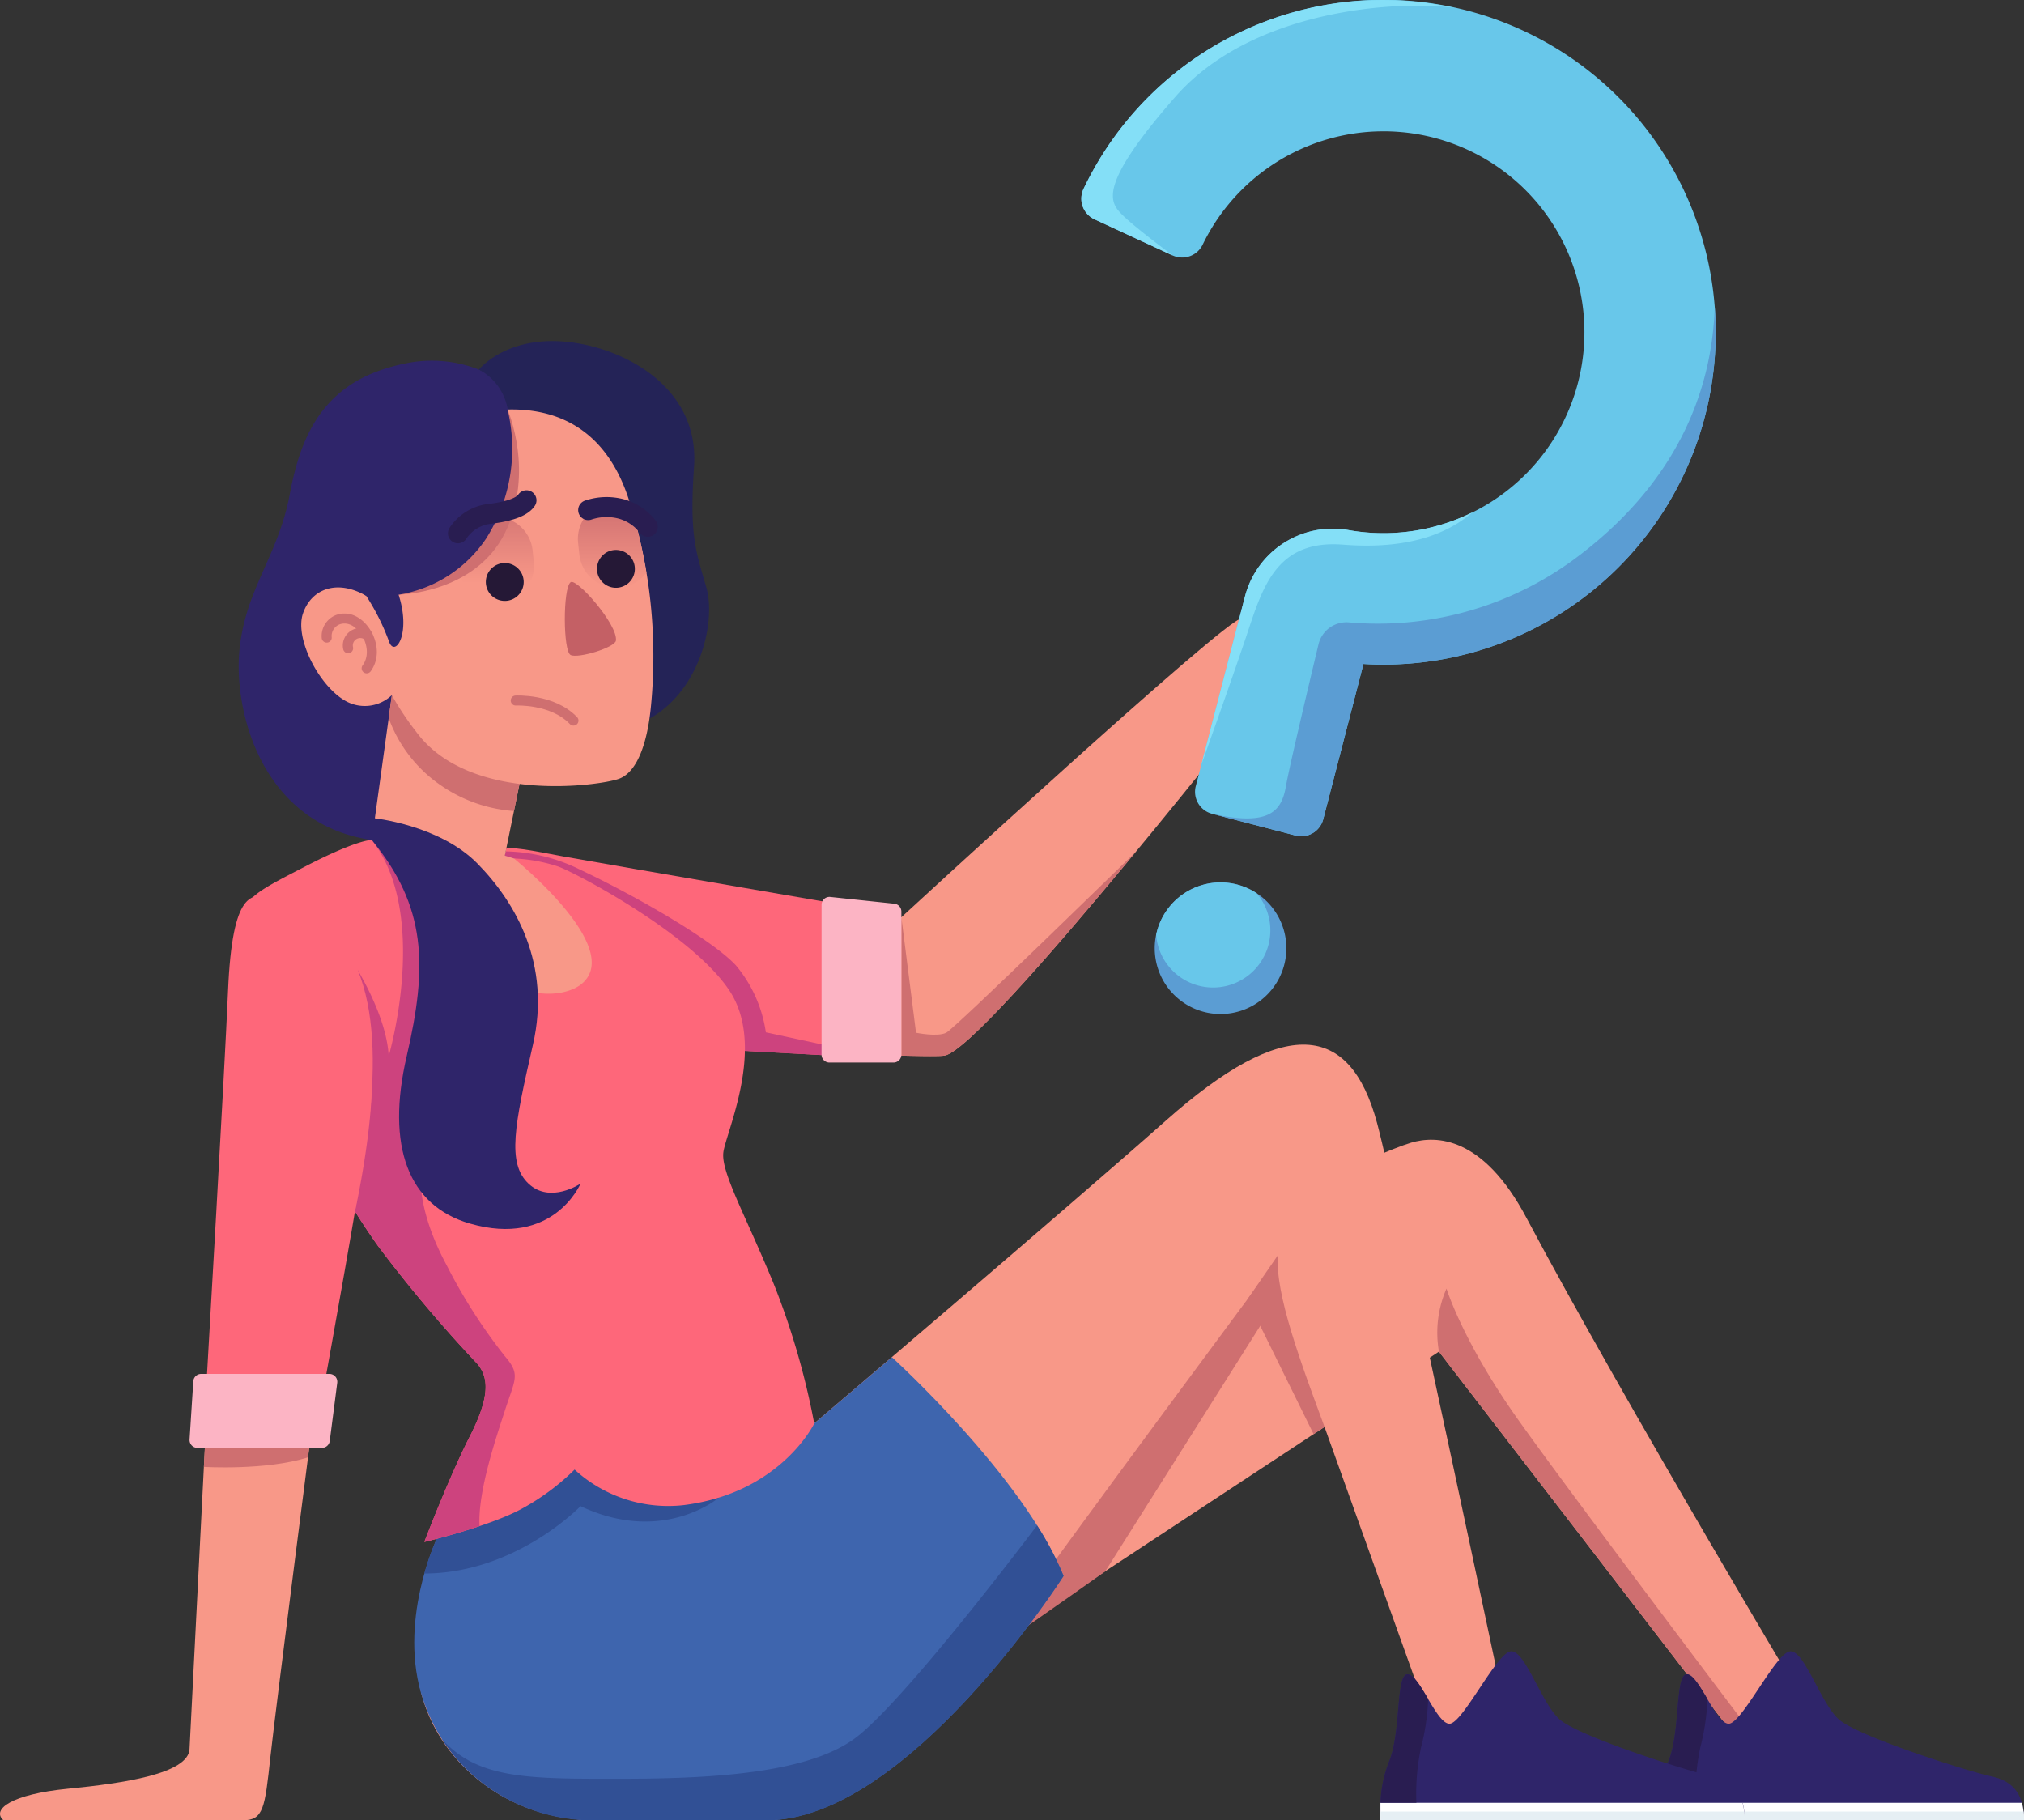 <?xml version="1.0" encoding="UTF-8"?> <svg xmlns="http://www.w3.org/2000/svg" xmlns:xlink="http://www.w3.org/1999/xlink" width="202.301" height="181.935" viewBox="0 0 202.301 181.935"><rect x="0" y="0" width="202.301" height="181.935" fill="#333333" stroke="none"/> <defs> <style> .cls-1 { fill: #f89888; } .cls-2 { fill: #cf6f70; } .cls-3 { fill: #3e65ae; } .cls-4 { fill: #315095; } .cls-5 { fill: #fe677a; } .cls-6 { fill: #cd437e; } .cls-7 { fill: #fcb4c4; } .cls-8 { fill: #2f256a; } .cls-9 { fill: #242357; } .cls-10 { fill: url(#linear-gradient); } .cls-11 { fill: url(#linear-gradient-2); } .cls-12 { fill: #c46065; } .cls-13 { fill: #251836; } .cls-14, .cls-18 { fill: none; stroke-linecap: round; stroke-miterlimit: 10; } .cls-14 { stroke: #cf6f70; } .cls-15 { fill: #fff; } .cls-16 { fill: #291d51; } .cls-17 { fill: #e6eff4; } .cls-18 { stroke: #291d51; stroke-width: 2px; } .cls-19 { fill: #68c7ea; } .cls-20 { fill: #5b9dd3; } .cls-21 { fill: #84dff7; } </style> <linearGradient id="linear-gradient" x1="0.5" y1="0.016" x2="0.5" y2="0.999" gradientUnits="objectBoundingBox"> <stop offset="0" stop-color="#cf6f70"></stop> <stop offset="1" stop-color="#f89888"></stop> </linearGradient> <linearGradient id="linear-gradient-2" x1="0.666" y1="-0.217" x2="0.666" y2="0.767" xlink:href="#linear-gradient"></linearGradient> </defs> <g id="Group_27" data-name="Group 27" transform="translate(-156.455 -251.463)"> <path id="Path_76" data-name="Path 76" class="cls-1" d="M230.9,384.04s52.6-25.985,59.68-28.069c2.471-.727,7.163-.691,11.51,7.5,9.685,18.247,29.047,50.578,29.047,50.578h-9.178l-28.611-37.187L236.845,414.05Z" transform="translate(6.928 9.698)"></path> <path id="Path_77" data-name="Path 77" class="cls-2" d="M275.821,367.671l.953,2.659-17.281,27.379s-22.649,16.129-23.153,15.225S275.821,367.671,275.821,367.671Z" transform="translate(7.434 10.814)"></path> <path id="Path_78" data-name="Path 78" class="cls-1" d="M196.566,396.378c-.9,2.616-3.244,9.856-1.354,16.1,1.918,6.339,8.372,12.027,17.346,12.027h16.935c3.911,0,13.115-4.008,22.319-16.89s27.9-38.023,27.9-38.023l16.651,46.468h7.529s-11.356-53.888-13.341-61.251c-2.7-9.995-9.209-10.781-21.112-.225-9.589,8.5-35.147,30.261-35.147,30.261s-8.355,11.977-23.95,4.605Z" transform="translate(3.54 8.89)"></path> <path id="Path_79" data-name="Path 79" class="cls-3" d="M234.308,382.19l7.765-6.625s13.21,11.984,17.162,21.866c0,0-15.555,24.419-29.728,24.419H212.573c-7.7,0-14.725-4.292-17.346-12.027s1.354-16.1,1.354-16.1l13.953-9.7Z" transform="translate(3.525 11.549)"></path> <path id="Path_80" data-name="Path 80" class="cls-4" d="M210.448,383.395l-13.953,9.7a24.842,24.842,0,0,0-1.234,3.468c9.149-.022,15.609-6.734,15.609-6.734,8.285,3.908,13.852-.866,13.852-.866V382.3Z" transform="translate(3.611 12.175)"></path> <path id="Path_81" data-name="Path 81" class="cls-1" d="M204.783,332.131c1.253-.6,5.707.483,19.156,2.97,15.01,2.775,18.112,2.775,18.112,2.775s32.7-30.13,33.968-29.832c2.348.555,3.3,6.116,3.3,6.116s-28.887,36.9-32.966,37.548c-1.978.317-31.444-1.094-31.444-1.094Z" transform="translate(4.497 5.265)"></path> <path id="Path_82" data-name="Path 82" class="cls-2" d="M238.869,349.729c2.284.056,3.9.066,4.313,0,2.141-.342,11.119-10.674,19.167-20.413-.08.078-18.1,17.682-18.99,18.125s-3.016,0-3.016,0L238.879,335.9V349.63Z" transform="translate(7.669 7.245)"></path> <path id="Path_83" data-name="Path 83" class="cls-5" d="M202.613,329.77l.15-.729c1-.158,4,.5,5.709.808,4.7.846,32.411,5.61,32.411,5.61v14.6l-25.771-1.4Z" transform="translate(4.295 7.217)"></path> <path id="Path_84" data-name="Path 84" class="cls-6" d="M225.708,340.7c-2.524-2.718-10.776-7.317-15.523-9.538a17.289,17.289,0,0,0-7.484-1.847l-.089.43,12.5,18.891,25.771,1.4L228.708,347.4A13.412,13.412,0,0,0,225.708,340.7Z" transform="translate(4.295 7.245)"></path> <path id="Path_85" data-name="Path 85" class="cls-7" d="M238.768,350.033h-6.4a.789.789,0,0,1-.789-.79V334.266a.79.79,0,0,1,.872-.785l6.4.676a.788.788,0,0,1,.706.784v14.3A.789.789,0,0,1,238.768,350.033Z" transform="translate(6.991 7.632)"></path> <path id="Path_86" data-name="Path 86" class="cls-8" d="M205.875,287.474a12.841,12.841,0,0,0-11.138-2.712c-7.7,1.619-10.17,6.706-11.339,12.976s-4.419,9.452-5.035,15.583,2.2,17.438,13.225,19.028l3.092-12.686Z" transform="translate(2.031 3.071)"></path> <path id="Path_87" data-name="Path 87" class="cls-9" d="M200.243,285.5s3.338-4.192,10.969-2.407c5.173,1.21,11.036,5.073,10.54,12.126s.248,8.59,1.238,12.091-.7,10.828-6.41,13.448l-13.45-31.216A5.485,5.485,0,0,0,200.243,285.5Z" transform="translate(4.075 2.903)"></path> <path id="Path_88" data-name="Path 88" class="cls-1" d="M192.708,315.027l-2,14.476-2.944,2.559s7.087,10.431,12.5,12.5,12.828.716,13.421-.4c2.2-4.131-5.427-11.781-5.427-11.781L204,331.072l1.471-7.177Z" transform="translate(2.913 5.915)"></path> <path id="Path_89" data-name="Path 89" class="cls-2" d="M192.314,315.027l-.317,2.3a13.908,13.908,0,0,0,5.324,6.793,14.672,14.672,0,0,0,7.195,2.49l.556-2.714Z" transform="translate(3.308 5.915)"></path> <path id="Path_90" data-name="Path 90" class="cls-1" d="M201.271,289.306c6.189-1.25,12.91.083,15.6,9.01a51.23,51.23,0,0,1,2.092,20.155c-.336,3.635-1.328,6.651-3.19,7.342s-14.862,2.551-20.229-4.621a29.15,29.15,0,0,1-2.49-3.734,3.919,3.919,0,0,1-4.658.562c-2.615-1.493-5.075-6.23-4.223-8.723s3.442-3.43,6.31-1.764a17.375,17.375,0,0,1-1.547-5.171C188.42,299.063,190.174,291.545,201.271,289.306Z" transform="translate(2.564 3.484)"></path> <path id="Path_91" data-name="Path 91" class="cls-10" d="M216.145,304.447a55.686,55.686,0,0,0-1.589-6.791,3.716,3.716,0,0,0-1.915-.317h0a3.741,3.741,0,0,0-3.321,4.118l.122,1.148a3.732,3.732,0,0,0,6.7,1.843Z" transform="translate(4.918 4.267)"></path> <path id="Path_92" data-name="Path 92" class="cls-11" d="M201.674,298.75h0a3.741,3.741,0,0,0-3.322,4.119l.122,1.147a3.741,3.741,0,0,0,4.118,3.321h0a3.74,3.74,0,0,0,3.322-4.116l-.122-1.148A3.741,3.741,0,0,0,201.674,298.75Z" transform="translate(3.897 4.398)"></path> <path id="Path_93" data-name="Path 93" class="cls-2" d="M203.814,288.96s2.727,6.264-.3,12.317-10.62,6.133-10.62,6.133Z" transform="translate(3.391 3.489)"></path> <path id="Path_94" data-name="Path 94" class="cls-12" d="M208.689,304.7c-.79.562-.768,6.909-.005,7.281s4.438-.753,4.529-1.44C213.422,308.949,209.286,304.277,208.689,304.7Z" transform="translate(4.806 4.952)"></path> <path id="Path_95" data-name="Path 95" class="cls-13" d="M211.08,304a1.892,1.892,0,1,1,2.215,1.5A1.892,1.892,0,0,1,211.08,304Z" transform="translate(5.08 4.68)"></path> <path id="Path_96" data-name="Path 96" class="cls-13" d="M200.916,305.2a1.892,1.892,0,1,1,2.215,1.5A1.892,1.892,0,0,1,200.916,305.2Z" transform="translate(4.134 4.791)"></path> <path id="Path_97" data-name="Path 97" class="cls-14" d="M186.333,309.93a1.747,1.747,0,0,1,1.81-1.905c1.841-.008,3.6,3.021,2.182,4.976" transform="translate(2.777 5.264)"></path> <path id="Path_98" data-name="Path 98" class="cls-14" d="M188.293,310.868a1.242,1.242,0,0,1,1.953-1.271" transform="translate(2.957 5.387)"></path> <path id="Path_99" data-name="Path 99" class="cls-5" d="M191.553,328.271s-1.336-.115-6.7,2.668c-5.477,2.84-6.738,3.369-5.994,6.917.572,2.727,4.039,17.964,13.3,30.976a136.121,136.121,0,0,0,9.945,11.8c1.114,1.351,1.311,3.2-.754,7.25s-4.55,10.556-4.55,10.556,6.7-1.586,9.938-3.43a23.349,23.349,0,0,0,5.083-3.808,13.846,13.846,0,0,0,10.865,3.557c9.739-1.2,13.085-8.162,13.085-8.162a75.408,75.408,0,0,0-4.044-13.951c-2.826-6.881-5.284-11.181-5.038-13.147s4.3-10.578.614-16.163-15.125-11.657-17.091-12.4a16.234,16.234,0,0,0-4.451-.812s11.151,8.969,6.739,12.556c-1.306,1.062-5.018,1.946-9.546-1.372S195.97,332.708,191.553,328.271Z" transform="translate(2.066 7.148)"></path> <path id="Path_100" data-name="Path 100" class="cls-6" d="M192.284,349.872c-.205-3.923-3.01-8.394-3.108-8.638a57.924,57.924,0,0,1,1.414,10.1c.221,5.56-1.671,14.037-1.676,14.055q1.081,1.736,2.287,3.441a136.114,136.114,0,0,0,9.945,11.8c1.114,1.351,1.311,3.2-.754,7.25s-4.55,10.556-4.55,10.556,2.713-.644,5.521-1.585c-.19-3.482,1.7-8.959,2.525-11.514,1.039-3.229,1.594-3.621,0-5.482a54.166,54.166,0,0,1-5.781-9.026c-2.282-4.214-3.289-8.454-2.259-11.941s4.016-12.642,2.88-20.615l0-.014c-2.71-3.051-4.895-6.741-8.126-9.986C196.434,335.758,192.284,349.872,192.284,349.872Z" transform="translate(3.021 7.148)"></path> <path id="Path_101" data-name="Path 101" class="cls-5" d="M181.708,333.542c-1.8-.373-3.791-.794-4.221,9.311-.355,8.3-2.1,38.307-2.1,38.307h11.923s3.456-19.065,4.133-24.174C193,345.244,191.3,335.526,181.708,333.542Z" transform="translate(1.762 7.625)"></path> <path id="Path_102" data-name="Path 102" class="cls-1" d="M177.148,379.99s-1.618,31.926-1.748,34.389-6.561,3.419-12.17,3.967-7.661,2.06-6.43,3.151h23.929c2.066,0,2.2-1.235,2.75-6.3s4.515-35.846,4.515-35.846Z" transform="translate(0 11.901)"></path> <path id="Path_103" data-name="Path 103" class="cls-2" d="M175.2,383.858l-.1,1.9s6.235.377,10.4-.953l.121-.951Z" transform="translate(1.735 12.321)"></path> <path id="Path_104" data-name="Path 104" class="cls-8" d="M190.189,307.69a13.025,13.025,0,0,0,11.965-5.684,16.732,16.732,0,0,0,1.892-13.953,12.455,12.455,0,0,0-13.2,2.71C184.376,296.6,188.112,306.347,190.189,307.69Z" transform="translate(2.863 3.327)"></path> <path id="Path_105" data-name="Path 105" class="cls-8" d="M190.547,326.264s6.628.648,10.456,4.541,7.4,10.066,5.557,18.113-2.618,11.832-.444,13.885,5.2,0,5.2,0-2.692,6.411-11.068,3.99c-6.129-1.772-8.406-7.7-6.306-16.734s1.983-14.91-3.488-21.6Z" transform="translate(3.164 6.961)"></path> <path id="Path_106" data-name="Path 106" class="cls-14" d="M203.613,315.519s3.675-.193,5.774,2.006" transform="translate(4.389 5.961)"></path> <path id="Path_107" data-name="Path 107" class="cls-7" d="M187.016,384.487h-12.44a.788.788,0,0,1-.787-.839l.375-5.815a.788.788,0,0,1,.787-.739h12.815a.788.788,0,0,1,.783.89L187.8,383.8A.787.787,0,0,1,187.016,384.487Z" transform="translate(1.613 11.691)"></path> <path id="Path_108" data-name="Path 108" class="cls-2" d="M270.51,370.677l6.627,13.452,1.094-.72c-2.28-6.176-5.028-13.454-4.638-17.2Z" transform="translate(10.614 10.678)"></path> <path id="Path_109" data-name="Path 109" class="cls-2" d="M288.05,375.6a10.987,10.987,0,0,1,.753-6.31s1.631,5.345,7.246,13.225,22.559,30.272,22.559,30.272h-1.947Z" transform="translate(12.231 10.965)"></path> <g id="Group_23" data-name="Group 23" transform="translate(322.347 416.509)"> <path id="Path_110" data-name="Path 110" class="cls-8" d="M310.937,404.754c1.2,0,2.868,4.944,4.183,4.944s4.733-7.154,6.148-7.239,2.978,5.012,4.785,6.739,12.988,5.26,15.29,5.754,3.288,1.887,3.288,4.4H308.3a12.233,12.233,0,0,1,.789-5.876C310.323,410.43,309.735,404.754,310.937,404.754Z" transform="translate(-308.224 -402.457)"></path> <path id="Path_111" data-name="Path 111" class="cls-15" d="M344.422,416.308h-36.2v1.75h36.408A6.561,6.561,0,0,0,344.422,416.308Z" transform="translate(-308.224 -401.168)"></path> <path id="Path_112" data-name="Path 112" class="cls-16" d="M311.816,417.4a22.322,22.322,0,0,1,.463-5.522,22.47,22.47,0,0,0,.714-4.838c-.733-1.241-1.454-2.483-2.057-2.483-1.2,0-.614,5.676-1.846,8.717a12.23,12.23,0,0,0-.859,4.126Z" transform="translate(-308.223 -402.262)"></path> <path id="Path_113" data-name="Path 113" class="cls-17" d="M344.632,417.984h-36.4v-.876h36.355A8.388,8.388,0,0,1,344.632,417.984Z" transform="translate(-308.223 -401.094)"></path> </g> <path id="Path_114" data-name="Path 114" class="cls-4" d="M229.274,420.418C243.447,420.418,259,396,259,396a31.937,31.937,0,0,0-2.647-5.05c-.012.016-13.282,17.674-18.238,21.3s-15.012,4.022-23.857,4.022-13.872,0-17.419-4.009a18.052,18.052,0,0,0,15.5,8.159Z" transform="translate(3.758 12.981)"></path> <g id="Group_24" data-name="Group 24" transform="translate(294.431 416.509)"> <path id="Path_115" data-name="Path 115" class="cls-8" d="M285.4,404.754c1.2,0,2.868,4.944,4.184,4.944s4.732-7.154,6.147-7.239,2.978,5.012,4.785,6.739,12.988,5.26,15.29,5.754,3.288,1.887,3.288,4.4h-36.33a12.233,12.233,0,0,1,.789-5.876C284.783,410.43,284.195,404.754,285.4,404.754Z" transform="translate(-282.684 -402.457)"></path> <path id="Path_116" data-name="Path 116" class="cls-15" d="M318.882,416.308h-36.2v1.75h36.408A6.6,6.6,0,0,0,318.882,416.308Z" transform="translate(-282.684 -401.168)"></path> <path id="Path_117" data-name="Path 117" class="cls-16" d="M286.276,417.4a22.321,22.321,0,0,1,.463-5.522,22.4,22.4,0,0,0,.714-4.838c-.733-1.241-1.454-2.483-2.057-2.483-1.2,0-.614,5.676-1.846,8.717a12.2,12.2,0,0,0-.859,4.126Z" transform="translate(-282.683 -402.262)"></path> <path id="Path_118" data-name="Path 118" class="cls-17" d="M319.092,417.984h-36.4v-.876h36.355A8.388,8.388,0,0,1,319.092,417.984Z" transform="translate(-282.683 -401.094)"></path> </g> <path id="Path_119" data-name="Path 119" class="cls-18" d="M205.18,297.21c-.555.83-2.287,1.186-3.627,1.354a4.369,4.369,0,0,0-3.223,1.945" transform="translate(3.897 4.257)"></path> <path id="Path_120" data-name="Path 120" class="cls-18" d="M210.24,298.132a5.762,5.762,0,0,1,3.357-.1A5.015,5.015,0,0,1,216.2,299.8" transform="translate(5.005 4.315)"></path> <path id="Path_121" data-name="Path 121" class="cls-8" d="M189.936,306.015a22.523,22.523,0,0,1,2.253,4.479c.592,1.935,2.491-.877.738-5.28Z" transform="translate(3.116 5.002)"></path> <g id="Group_26" data-name="Group 26" transform="translate(264.537 251.463)"> <g id="Group_25" data-name="Group 25" transform="translate(0)"> <path id="Path_122" data-name="Path 122" class="cls-19" d="M270.8,254.882a33.054,33.054,0,0,0-15.248,15.466,2.273,2.273,0,0,0,1.1,3.037L264.471,277a2.276,2.276,0,0,0,3-1.105,20.083,20.083,0,1,1,14.54,28.547,9.053,9.053,0,0,0-10.326,6.653l-.876,3.366-4.036,15.577A2.268,2.268,0,0,0,268.4,332.8l8.342,2.171a2.27,2.27,0,0,0,2.767-1.624l4.021-15.519A33.222,33.222,0,1,0,270.8,254.882Z" transform="translate(-255.335 -251.463)"></path> <path id="Path_123" data-name="Path 123" class="cls-20" d="M262.886,341.947a6.578,6.578,0,1,1,8.955,2.522A6.58,6.58,0,0,1,262.886,341.947Z" transform="translate(-254.711 -243.955)"></path> <path id="Path_124" data-name="Path 124" class="cls-19" d="M270.666,341.925a5.709,5.709,0,0,0,1.557-8.69,6.567,6.567,0,0,0-10.045,4.158,5.708,5.708,0,0,0,8.489,4.532Z" transform="translate(-254.699 -243.954)"></path> </g> <path id="Path_125" data-name="Path 125" class="cls-20" d="M278.4,330.733l4.021-15.519a33.178,33.178,0,0,0,35.112-35.656c-.284,8.389-3.792,17.654-14.159,25.269a33.12,33.12,0,0,1-22.39,6.232,2.875,2.875,0,0,0-3.059,2.2c-1.007,4.2-2.932,12.319-3.251,14.16-.435,2.511-1.645,4.051-7.383,2.767l8.342,2.171A2.27,2.27,0,0,0,278.4,330.733Z" transform="translate(-254.223 -248.849)"></path> <path id="Path_126" data-name="Path 126" class="cls-21" d="M264.711,261.162c7.783-8.9,22.478-9.646,27.835-8.926a33.1,33.1,0,0,0-36.99,18.111,2.273,2.273,0,0,0,1.1,3.037L264.471,277s-3.793-2.816-5.047-4.068S256.914,270.072,264.711,261.162Z" transform="translate(-255.335 -251.463)"></path> <path id="Path_127" data-name="Path 127" class="cls-21" d="M293.422,298.3a19.984,19.984,0,0,1-12.429,1.784,9.053,9.053,0,0,0-10.326,6.653l-.876,3.366-3.48,13.429c1.018-2.846,3.327-9.338,4.544-12.988,1.589-4.766,2.959-9.524,9.625-9s10.56-1.187,12.943-3.245Z" transform="translate(-254.314 -247.105)"></path> </g> </g> </svg> 